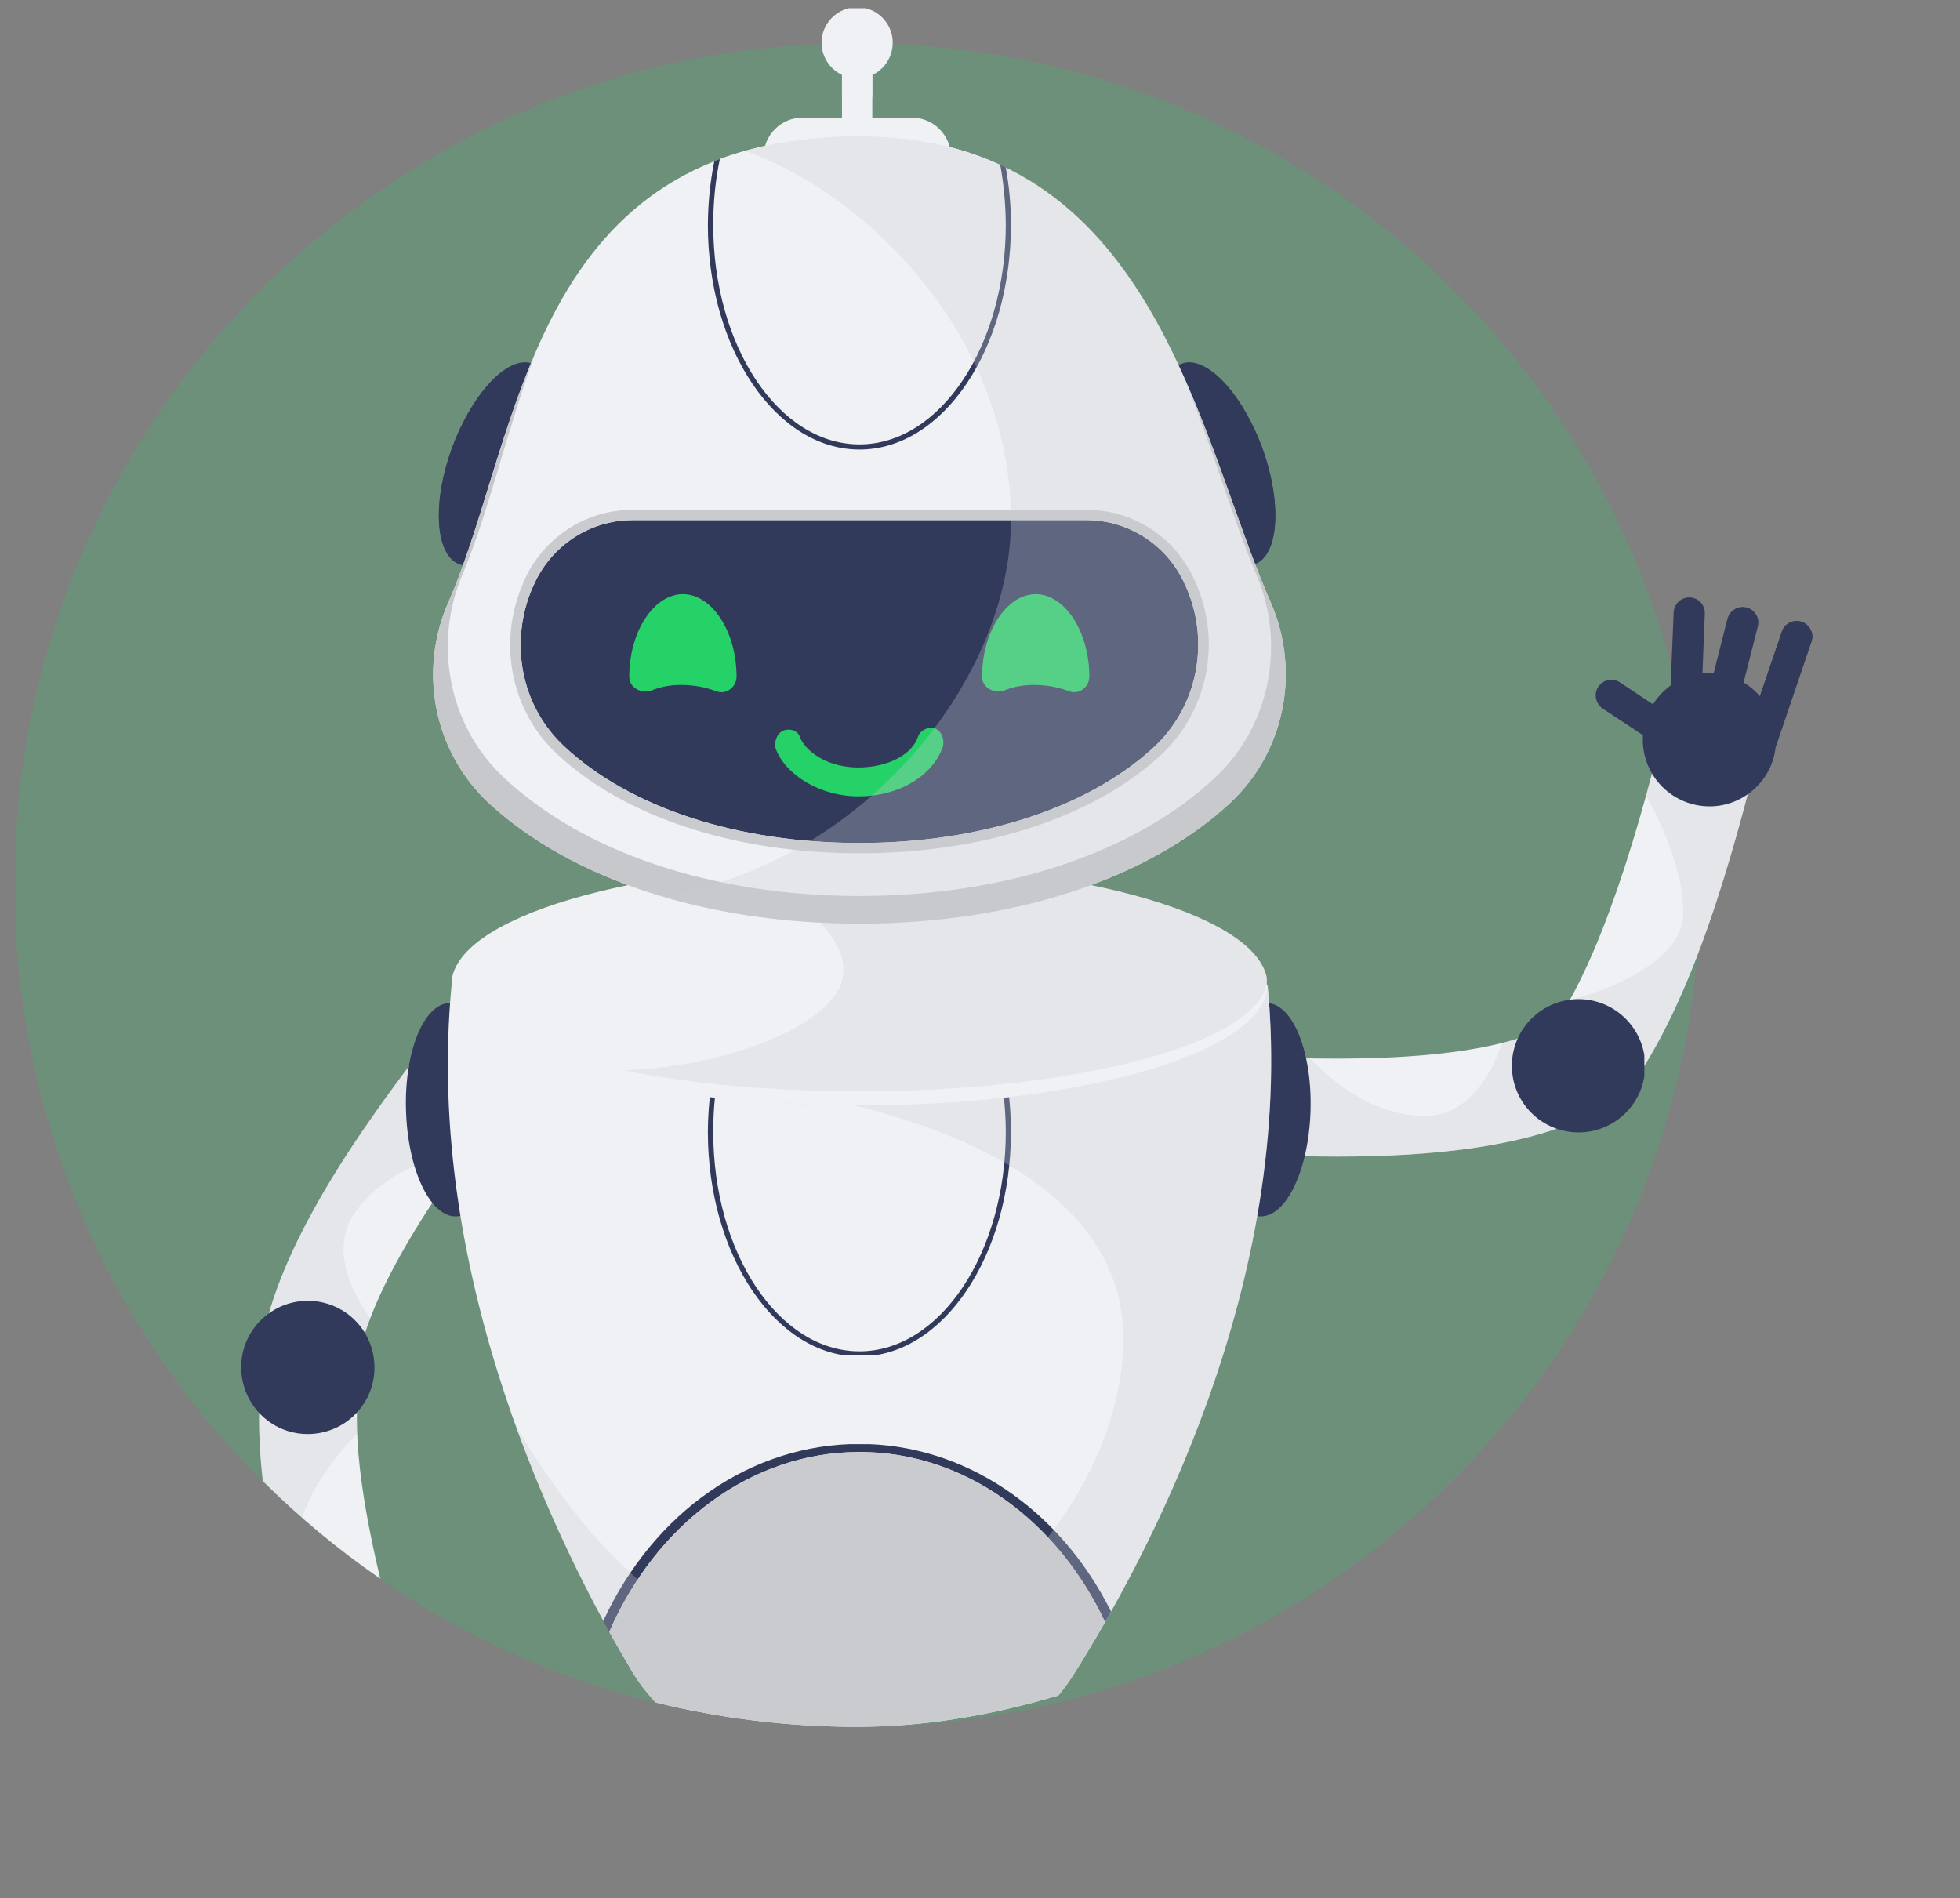 <svg version="1.2" xmlns="http://www.w3.org/2000/svg" viewBox="0 0 95 92" width="95" height="92"><rect x="0" y="0" width="95" height="92" fill="#808080" stroke="none"/><defs><clipPath clipPathUnits="userSpaceOnUse" id="cp1"><path d="m-600-333h1280v800h-1280z"/></clipPath><clipPath clipPathUnits="userSpaceOnUse" id="cp2"><path d="m0.74-2.71h89.98v93.71h-89.98z"/></clipPath><clipPath clipPathUnits="userSpaceOnUse" id="cp3"><path d="m0.74-2.71h89.98v93.71h-89.98z"/></clipPath><clipPath clipPathUnits="userSpaceOnUse" id="cp4"><path d="m20.66 50.58c-0.04 0.07-0.2 0.32-0.29 0.68l4.61 1.14c-0.13 0.52-0.32 0.77-0.95 1.59-4.21 5.5-6.48 9.71-6.75 12.51l-4.72-0.45c0.37-3.84 2.9-8.23 5.45-11.87 0.77-1.11 1.54-2.14 2.25-3.08 0.16-0.2 0.34-0.44 0.4-0.52zm0 0q0.01-0.01 0.01-0.01 0 0-0.01 0.01z"/></clipPath><linearGradient id="P" gradientUnits="userSpaceOnUse"/><linearGradient id="g1" x1="35.1" y1="91.9" x2="35.1" y2="91.8" href="#P"><stop stop-color="#e4e5e9"/><stop offset="1" stop-color="#f0f1f5"/></linearGradient><clipPath clipPathUnits="userSpaceOnUse" id="cp5"><path d="m90.72 34.52c0 22.54-26.63 49.18-49.17 49.18-22.54 0-40.81-18.28-40.81-40.82 0-22.54 17.7-45.59 40.24-45.59 22.54 0 49.74 14.69 49.74 37.23z"/></clipPath><clipPath clipPathUnits="userSpaceOnUse" id="cp6"><path d="m12.56 50.57h12.21v15.79h-12.21z"/></clipPath><clipPath clipPathUnits="userSpaceOnUse" id="cp7"><path d="m20.67 50.57c-0.03 0.04-0.2 0.3-0.3 0.69l3.72 0.92q0.45 0.39 0.68 0.76c-0.14 0.27-0.36 0.55-0.74 1.05q-0.72 0.94-1.36 1.82c-1.44 0.23-4 0.87-5.47 2.97-1.2 1.73-0.2 3.79 0.75 5.12q-0.41 1.06-0.57 1.96c-0.6 0.2-1.2 0.4-1.56 0.5l-3.26-0.31c0.37-3.84 2.9-8.23 5.45-11.87 0.77-1.11 1.54-2.14 2.25-3.08 0.17-0.21 0.36-0.46 0.41-0.53z"/></clipPath><linearGradient id="g2" x1="35.1" y1="91.8" x2="35.1" y2="91.7" href="#P"><stop stop-color="#e4e5e9"/><stop offset="1" stop-color="#cacbcf"/></linearGradient><clipPath clipPathUnits="userSpaceOnUse" id="cp8"><path d="m12.96 65.21l4.59 1.18q-0.79 3.14 0.88 10.13-3.06-2.11-5.69-4.73c-0.27-2.39-0.27-4.68 0.22-6.58z"/></clipPath><linearGradient id="g3" x1="6.5" y1="94.1" x2="6.6" y2="94.1" href="#P"><stop stop-color="#e4e5e9"/><stop offset="1" stop-color="#f0f1f5"/></linearGradient><clipPath clipPathUnits="userSpaceOnUse" id="cp9"><path d="m90.72 34.52c0 22.54-26.63 49.18-49.17 49.18-22.54 0-40.81-18.28-40.81-40.82 0-22.54 17.7-45.59 40.24-45.59 22.54 0 49.74 14.69 49.74 37.23z"/></clipPath><clipPath clipPathUnits="userSpaceOnUse" id="cp10"><path d="m12.56 65.21h7.55v18.19h-7.55z"/></clipPath><clipPath clipPathUnits="userSpaceOnUse" id="cp11"><path d="m15.37 82.68c-0.04 0.38 0.03 0.67 0.04 0.72-0.02-0.09-0.12-0.41-0.21-0.7-1.56-5.18-3.49-12.63-2.24-17.49l1.91 0.49c0.54 0.46 0.92 0.85 1.13 1.09 0.47 0.53 1 1.49 1.3 2.05q0 0.32 0.01 0.66c-0.94 0.91-3.81 4.31-2.51 6.44 1.2 1.97 3.69 3.47 4.52 3.93q0.2 0.71 0.43 1.46c0.31 1.04 0.39 1.32 0.34 1.84z"/></clipPath><linearGradient id="g4" x1="28.6" y1="93" x2="28.6" y2="92.9" href="#P"><stop stop-color="#e4e5e9"/><stop offset="1" stop-color="#cacbcf"/></linearGradient><clipPath clipPathUnits="userSpaceOnUse" id="cp12"><path d="m21.81 48.62c1.24 0 2.32 2.27 2.41 5.1 0.09 2.85-0.85 5.2-2.11 5.24-1.25 0.04-2.34-2.24-2.43-5.1-0.1-2.85 0.85-5.2 2.1-5.24q0.02 0 0.03 0z"/></clipPath><linearGradient id="g5" x1="2" y1="91.7" x2="2.1" y2="91.7" href="#P"><stop stop-color="#1f2439"/><stop offset="1" stop-color="#323a5c"/></linearGradient><clipPath clipPathUnits="userSpaceOnUse" id="cp13"><path d="m14.92 63.05c0.64 0 1.29 0.19 1.85 0.58 1.46 1.02 1.82 3.04 0.8 4.5-1.02 1.46-3.04 1.82-4.5 0.8-1.46-1.03-1.82-3.04-0.8-4.5 0.63-0.9 1.64-1.38 2.65-1.38z"/></clipPath><linearGradient id="g6" x1="26.9" y1="92.2" x2="26.9" y2="92.1" href="#P"><stop stop-color="#1f2439"/><stop offset="1" stop-color="#323a5c"/></linearGradient><clipPath clipPathUnits="userSpaceOnUse" id="cp14"><path d="m90.72 34.52c0 22.54-26.63 49.18-49.17 49.18-22.54 0-40.81-18.28-40.81-40.82 0-22.54 17.7-45.59 40.24-45.59 22.54 0 49.74 14.69 49.74 37.23z"/></clipPath><clipPath clipPathUnits="userSpaceOnUse" id="cp15"><path d="m16.84 80.8c1.64-0.7 3.54 0.07 4.23 1.71 0.7 1.65-0.07 3.54-1.71 4.24-1.64 0.7-3.54-0.07-4.24-1.71-0.69-1.65 0.07-3.54 1.72-4.24z"/></clipPath><linearGradient id="g7" x1="3" y1="95" x2="3.1" y2="94.9" href="#P"><stop stop-color="#1f2439"/><stop offset="1" stop-color="#323a5c"/></linearGradient><clipPath clipPathUnits="userSpaceOnUse" id="cp16"><path d="m90.72 34.52c0 22.54-26.63 49.18-49.17 49.18-22.54 0-40.81-18.28-40.81-40.82 0-22.54 17.7-45.59 40.24-45.59 22.54 0 49.74 14.69 49.74 37.23z"/></clipPath><clipPath clipPathUnits="userSpaceOnUse" id="cp17"><path d="m21.47 88.87l-2.61-4.69 1.32-0.74 2.61 4.7c0.2 0.36 0.07 0.82-0.29 1.03-0.37 0.2-0.83 0.07-1.03-0.3z"/></clipPath><linearGradient id="g8" x1="3.5" y1="97.6" x2="3.6" y2="97.6" href="#P"><stop stop-color="#1f2439"/><stop offset="1" stop-color="#323a5c"/></linearGradient><clipPath clipPathUnits="userSpaceOnUse" id="cp18"><path d="m90.72 34.52c0 22.54-26.63 49.18-49.17 49.18-22.54 0-40.81-18.28-40.81-40.82 0-22.54 17.7-45.59 40.24-45.59 22.54 0 49.74 14.69 49.74 37.23z"/></clipPath><clipPath clipPathUnits="userSpaceOnUse" id="cp19"><path d="m22.86 85.49l-2.75-1.54 0.72-1.33 2.76 1.54c0.36 0.2 0.5 0.66 0.3 1.03-0.2 0.37-0.66 0.5-1.03 0.3z"/></clipPath><linearGradient id="g9" x1="14.5" y1="105.3" x2="14.5" y2="105.2" href="#P"><stop stop-color="#1f2439"/><stop offset="1" stop-color="#323a5c"/></linearGradient><clipPath clipPathUnits="userSpaceOnUse" id="cp20"><path d="m75.34 49.6l2.34 4.13c-3.36 1.9-8.4 2.33-12.86 2.33-1.34 0-2.63-0.04-3.81-0.09-0.26-0.01-0.55-0.02-0.66-0.02 0.08 0 0.38-0.02 0.73-0.15l-1.71-4.43c0.51-0.2 0.82-0.18 1.85-0.14 6.92 0.31 11.67-0.24 14.12-1.63zm-15 6.35q0.01 0 0.01 0 0 0-0.01 0z"/></clipPath><linearGradient id="g10" x1=".7" y1="91" x2=".8" y2="91" href="#P"><stop stop-color="#e4e5e9"/><stop offset="1" stop-color="#f0f1f5"/></linearGradient><clipPath clipPathUnits="userSpaceOnUse" id="cp21"><path d="m90.72 34.52c0 22.54-26.63 49.18-49.17 49.18-22.54 0-40.81-18.28-40.81-40.82 0-22.54 17.7-45.59 40.24-45.59 22.54 0 49.74 14.69 49.74 37.23z"/></clipPath><clipPath clipPathUnits="userSpaceOnUse" id="cp22"><path d="m59.7 49.89h17.98v6.17h-17.98z"/></clipPath><clipPath clipPathUnits="userSpaceOnUse" id="cp23"><path d="m60.34 55.95c0.06 0 0.37-0.01 0.74-0.15l-1.38-3.58q0.07-0.59 0.24-0.99c0.3-0.04 0.66-0.02 1.28 0q1.18 0.06 2.28 0.07c1.01 1.06 3 2.79 5.56 2.79 2.11 0 3.22-2.01 3.76-3.54q1.11-0.28 1.94-0.66c0.51 0.37 1.02 0.75 1.31 0.99l1.61 2.85c-3.36 1.9-8.4 2.33-12.86 2.33-1.34 0-2.63-0.04-3.81-0.09-0.27-0.01-0.58-0.02-0.67-0.02z"/></clipPath><linearGradient id="g11" x1=".7" y1="91" x2=".8" y2="91" href="#P"><stop stop-color="#e4e5e9"/><stop offset="1" stop-color="#cacbcf"/></linearGradient><clipPath clipPathUnits="userSpaceOnUse" id="cp24"><path d="m80.84 35.34l3.77 2.87c0.24-0.3 0.33-0.58 0.35-0.64-0.03 0.09-0.12 0.42-0.19 0.71-1.37 5.24-3.6 12.6-7.19 16.1l-3.31-3.4c2.03-1.98 4.02-6.65 5.91-13.89 0.27-1.06 0.34-1.34 0.66-1.75z"/></clipPath><linearGradient id="g12" x1="101.9" y1="133.5" x2="101.9" y2="133.4" href="#P"><stop stop-color="#e4e5e9"/><stop offset="1" stop-color="#f0f1f5"/></linearGradient><clipPath clipPathUnits="userSpaceOnUse" id="cp25"><path d="m90.72 34.52c0 22.54-26.63 49.18-49.17 49.18-22.54 0-40.81-18.28-40.81-40.82 0-22.54 17.7-45.59 40.24-45.59 22.54 0 49.74 14.69 49.74 37.23z"/></clipPath><clipPath clipPathUnits="userSpaceOnUse" id="cp26"><path d="m75.73 35.34h9.23v19.04h-9.23z"/></clipPath><clipPath clipPathUnits="userSpaceOnUse" id="cp27"><path d="m84.61 38.21c0.24-0.3 0.33-0.58 0.35-0.64-0.03 0.09-0.12 0.42-0.19 0.71-1.37 5.24-3.6 12.6-7.19 16.1l-1.37-1.41c-0.23-0.67-0.35-1.21-0.4-1.52-0.13-0.7-0.08-1.79-0.04-2.43q0.16-0.27 0.33-0.56c1.28-0.29 5.49-1.7 5.49-4.2 0-2.31-1.34-4.88-1.81-5.71q0.2-0.71 0.4-1.46c0.27-1.06 0.34-1.34 0.66-1.75z"/></clipPath><linearGradient id="g13" x1="56.7" y1="133.8" x2="56.8" y2="133.7" href="#P"><stop stop-color="#e4e5e9"/><stop offset="1" stop-color="#cacbcf"/></linearGradient><clipPath clipPathUnits="userSpaceOnUse" id="cp28"><path d="m61.38 48.62q0.02 0 0.04 0c1.25 0.04 2.19 2.39 2.1 5.24-0.09 2.86-1.18 5.14-2.44 5.1-1.25-0.04-2.19-2.39-2.1-5.24 0.09-2.83 1.16-5.1 2.4-5.1z"/></clipPath><linearGradient id="g14" x1="96.5" y1="115.5" x2="96.5" y2="115.4" href="#P"><stop stop-color="#1f2439"/><stop offset="1" stop-color="#323a5c"/></linearGradient><clipPath clipPathUnits="userSpaceOnUse" id="cp29"><path d="m42.28 1.67v5.73q-0.73 0-1.47-0.01v-5.72z"/></clipPath><linearGradient id="g15" x1=".7" y1="91" x2=".8" y2="91" href="#P"><stop stop-color="#e4e5e9"/><stop offset="1" stop-color="#f0f1f5"/></linearGradient><clipPath clipPathUnits="userSpaceOnUse" id="cp30"><path d="m90.72 34.52c0 22.54-26.63 49.18-49.17 49.18-22.54 0-40.81-18.28-40.81-40.82 0-22.54 17.7-45.59 40.24-45.59 22.54 0 49.74 14.69 49.74 37.23z"/></clipPath><clipPath clipPathUnits="userSpaceOnUse" id="cp31"><path d="m40.81 2.07h1.47v2.79h-1.47z"/></clipPath><clipPath clipPathUnits="userSpaceOnUse" id="cp32"><path d="m40.81 2.07h1.47v2.63q-0.34 0.16-0.73 0.16-0.4 0-0.74-0.16z"/></clipPath><linearGradient id="g16" x1=".7" y1="91" x2=".8" y2="91" href="#P"><stop stop-color="#e4e5e9"/><stop offset="1" stop-color="#f0f1f5"/></linearGradient><clipPath clipPathUnits="userSpaceOnUse" id="cp33"><path d="m41.55 0.35c0.95 0 1.72 0.77 1.72 1.72 0 0.95-0.77 1.73-1.72 1.73-0.95 0-1.73-0.78-1.73-1.73 0-0.95 0.78-1.72 1.73-1.72z"/></clipPath><linearGradient id="g17" x1=".7" y1="91" x2=".8" y2="91" href="#P"><stop stop-color="#e4e5e9"/><stop offset="1" stop-color="#f0f1f5"/></linearGradient><clipPath clipPathUnits="userSpaceOnUse" id="cp34"><path d="m44.19 5.7c1.05 0 1.9 0.85 1.9 1.89v1.54h-9.08v-1.54c0-1.04 0.85-1.89 1.89-1.89z"/></clipPath><linearGradient id="g18" x1=".7" y1="91" x2=".8" y2="91" href="#P"><stop stop-color="#e4e5e9"/><stop offset="1" stop-color="#f0f1f5"/></linearGradient><clipPath clipPathUnits="userSpaceOnUse" id="cp35"><path d="m57.63 17.56c1.16 0 2.67 1.73 3.55 4.15 0.97 2.68 0.81 5.21-0.37 5.64-1.18 0.42-2.92-1.4-3.9-4.09-0.98-2.68-0.82-5.2 0.36-5.63q0.18-0.07 0.36-0.07z"/></clipPath><linearGradient id="g19" x1="27.6" y1="106.8" x2="27.7" y2="106.8" href="#P"><stop stop-color="#1f2439"/><stop offset="1" stop-color="#323a5c"/></linearGradient><clipPath clipPathUnits="userSpaceOnUse" id="cp36"><path d="m90.72 34.52c0 22.54-26.63 49.18-49.17 49.18-22.54 0-40.81-18.28-40.81-40.82 0-22.54 17.7-45.59 40.24-45.59 22.54 0 49.74 14.69 49.74 37.23z"/></clipPath><clipPath clipPathUnits="userSpaceOnUse" id="cp37"><path d="m56.72 20.64h5.1v6.77h-5.1z"/></clipPath><clipPath clipPathUnits="userSpaceOnUse" id="cp38"><path d="m60.81 27.35c-1.18 0.42-2.92-1.4-3.9-4.09q-0.1-0.27-0.19-0.54c1.01 2.08 2.44 3.38 3.46 3.01 1.1-0.4 1.31-2.62 0.54-5.09q0.25 0.51 0.46 1.07c0.97 2.68 0.81 5.21-0.37 5.64z"/></clipPath><linearGradient id="g20" x1=".7" y1="91" x2=".8" y2="91" href="#P"><stop stop-color="#1f2439"/><stop offset="1" stop-color="#323a5c"/></linearGradient><clipPath clipPathUnits="userSpaceOnUse" id="cp39"><path d="m25.45 17.56q0.19 0 0.36 0.07c1.18 0.43 1.35 2.95 0.37 5.63-0.98 2.69-2.73 4.51-3.91 4.09-1.17-0.43-1.34-2.96-0.36-5.64 0.88-2.42 2.39-4.15 3.54-4.15z"/></clipPath><linearGradient id="g21" x1="80.3" y1="68" x2="80.3" y2="67.9" href="#P"><stop stop-color="#1f2439"/><stop offset="1" stop-color="#323a5c"/></linearGradient><clipPath clipPathUnits="userSpaceOnUse" id="cp40"><path d="m22.36 20.64c-0.76 2.47-0.55 4.69 0.55 5.09 1.01 0.37 2.45-0.93 3.45-3.01q-0.08 0.27-0.18 0.54c-0.98 2.69-2.73 4.51-3.91 4.09-1.17-0.43-1.34-2.96-0.36-5.64q0.21-0.56 0.45-1.07z"/></clipPath><linearGradient id="g22" x1=".7" y1="91" x2=".8" y2="91" href="#P"><stop stop-color="#1f2439"/><stop offset="1" stop-color="#323a5c"/></linearGradient><clipPath clipPathUnits="userSpaceOnUse" id="cp41"><path d="m61.44 47.73c1.39 14.41-5.86 27.84-9.45 33.51q-0.31 0.48-0.69 0.94c-3.28 0.98-6.56 1.52-9.75 1.52-3.37 0-6.64-0.41-9.77-1.18q-0.68-0.72-1.17-1.55c-3.46-5.81-10.09-19.04-8.72-33.24h19.77z"/></clipPath><linearGradient id="g23" x1=".7" y1="91" x2=".8" y2="91" href="#P"><stop stop-color="#e4e5e9"/><stop offset="1" stop-color="#f0f1f5"/></linearGradient><clipPath clipPathUnits="userSpaceOnUse" id="cp42"><path d="m41.66 69.99c5.04 0 9.68 3.1 12.19 8.12q-0.14 0.26-0.29 0.51c-2.31-4.91-6.78-8.24-11.9-8.24-5.3 0-9.88 3.55-12.13 8.72q-0.14-0.26-0.29-0.53c2.46-5.31 7.18-8.58 12.42-8.58z"/></clipPath><linearGradient id="g24" x1=".7" y1="91" x2=".8" y2="91" href="#P"><stop stop-color="#1f2439"/><stop offset="1" stop-color="#323a5c"/></linearGradient><clipPath clipPathUnits="userSpaceOnUse" id="cp43"><path d="m41.66 70.38c5.12 0 9.59 3.33 11.9 8.24q-0.86 1.5-1.57 2.62-0.31 0.48-0.69 0.94c-3.28 0.98-6.56 1.52-9.75 1.52-3.37 0-6.64-0.41-9.77-1.18q-0.68-0.72-1.17-1.55-0.5-0.83-1.08-1.87c2.25-5.17 6.83-8.72 12.13-8.72z"/></clipPath><linearGradient id="g25" x1=".7" y1="91" x2=".8" y2="91" href="#P"><stop stop-color="#e4e5e9"/><stop offset="1" stop-color="#cacbcf"/></linearGradient><clipPath clipPathUnits="userSpaceOnUse" id="cp44"><path d="m41.66 50.57c2.67 0 4.91 0.5 6.81 1.38q0.27 1.39 0.28 2.91c0 5.87-3.18 10.64-7.09 10.64-3.92 0-7.09-4.77-7.09-10.64q0-1.67 0.32-3.19c1.88-0.7 4.11-1.1 6.77-1.1z"/></clipPath><linearGradient id="g26" x1=".7" y1="91" x2=".8" y2="91" href="#P"><stop stop-color="#e4e5e9"/><stop offset="1" stop-color="#f0f1f5"/></linearGradient><clipPath clipPathUnits="userSpaceOnUse" id="cp45"><path d="m34.89 51.67q-0.32 1.52-0.32 3.19c0 5.87 3.17 10.64 7.09 10.64 3.91 0 7.09-4.77 7.09-10.64q-0.01-1.51-0.27-2.91 0.14 0.07 0.27 0.13 0.25 1.37 0.25 2.78c0 6.01-3.29 10.89-7.34 10.89-4.05 0-7.35-4.88-7.35-10.89q0.01-1.58 0.31-3.08 0.13-0.06 0.27-0.11z"/></clipPath><linearGradient id="g27" x1=".7" y1="91" x2=".8" y2="91" href="#P"><stop stop-color="#1f2439"/><stop offset="1" stop-color="#323a5c"/></linearGradient><clipPath clipPathUnits="userSpaceOnUse" id="cp46"><path d="m90.72 34.52c0 22.54-26.63 49.18-49.17 49.18-22.54 0-40.81-18.28-40.81-40.82 0-22.54 17.7-45.59 40.24-45.59 22.54 0 49.74 14.69 49.74 37.23z"/></clipPath><clipPath clipPathUnits="userSpaceOnUse" id="cp47"><path d="m24.98 47.73h36.63v38.57h-36.63z"/></clipPath><clipPath clipPathUnits="userSpaceOnUse" id="cp48"><path d="m61.44 47.73c1.39 14.41-5.86 27.84-9.45 33.51-1.87 2.93-5.65 4.93-9.9 5.05q-0.21 0.01-0.43 0.01c-1.17 0-2.32-0.14-3.4-0.35-3.4-0.67-6.19-2.52-7.65-4.98-1.57-2.64-3.8-6.81-5.63-11.9 12.9 21.99 29.47 6.92 29.47-4.19 0-9.44-14.49-12-19.32-12.29 0 0-3.54-2.13-7.76-4.86h14.29z"/></clipPath><linearGradient id="g28" x1=".7" y1="91" x2=".8" y2="91" href="#P"><stop stop-color="#e4e5e9"/><stop offset="1" stop-color="#cacbcf"/></linearGradient><clipPath clipPathUnits="userSpaceOnUse" id="cp49"><path d="m41.66 41.87c10.92 0 19.77 2.62 19.77 5.86 0 3.23-8.85 5.85-19.77 5.85-10.93 0-19.78-2.62-19.78-5.85 0-3.24 8.85-5.86 19.78-5.86z"/></clipPath><linearGradient id="g29" x1=".7" y1="91" x2=".8" y2="91" href="#P"><stop stop-color="#e4e5e9"/><stop offset="1" stop-color="#f0f1f5"/></linearGradient><clipPath clipPathUnits="userSpaceOnUse" id="cp50"><path d="m90.72 34.52c0 22.54-26.63 49.18-49.17 49.18-22.54 0-40.81-18.28-40.81-40.82 0-22.54 17.7-45.59 40.24-45.59 22.54 0 49.74 14.69 49.74 37.23z"/></clipPath><clipPath clipPathUnits="userSpaceOnUse" id="cp51"><path d="m27.62 41.87h33.81v11.71h-33.81z"/></clipPath><clipPath clipPathUnits="userSpaceOnUse" id="cp52"><path d="m61.43 47.73c0 3.23-8.85 5.85-19.77 5.85-5.49 0-10.46-0.66-14.04-1.73 6.5 0.46 12.54-1.93 13.19-4.3 0.52-1.87-1.8-3.91-4.71-5.44q2.65-0.23 5.56-0.24c10.92 0 19.77 2.62 19.77 5.86z"/></clipPath><linearGradient id="g30" x1=".7" y1="91" x2=".8" y2="91" href="#P"><stop stop-color="#e4e5e9"/><stop offset="1" stop-color="#cacbcf"/></linearGradient><clipPath clipPathUnits="userSpaceOnUse" id="cp53"><path d="m21.88 47.55h39.55v6.03h-39.55z"/></clipPath><clipPath clipPathUnits="userSpaceOnUse" id="cp54"><path d="m61.42 47.55q0.01 0.09 0.01 0.18c0 3.23-8.85 5.85-19.77 5.85-10.93 0-19.78-2.62-19.78-5.85q0-0.09 0.02-0.18c0.31 2.97 9.04 5.35 19.76 5.35 10.72 0 19.44-2.38 19.76-5.35z"/></clipPath><linearGradient id="g31" x1=".7" y1="91" x2=".8" y2="91" href="#P"><stop stop-color="#e4e5e9"/><stop offset="1" stop-color="#f0f1f5"/></linearGradient><clipPath clipPathUnits="userSpaceOnUse" id="cp55"><path d="m41.66 6.61c14.27 0 16.37 14.48 19.93 22.59 1.47 3.36 0.68 7.29-2.02 9.77-4.01 3.68-10.54 5.8-17.91 5.8-7.38 0-13.9-2.12-17.92-5.8-2.7-2.48-3.49-6.41-2.01-9.77 3.56-8.11 3.93-22.59 19.93-22.59z"/></clipPath><linearGradient id="g32" x1=".7" y1="91" x2=".8" y2="91" href="#P"><stop stop-color="#e4e5e9"/><stop offset="1" stop-color="#f0f1f5"/></linearGradient><clipPath clipPathUnits="userSpaceOnUse" id="cp56"><path d="m26.02 16.93c-1.43 3.8-2.3 7.83-3.61 10.93-1.42 3.36-0.66 7.29 1.95 9.77 3.87 3.68 10.18 5.8 17.3 5.8 7.12 0 13.42-2.12 17.3-5.8 2.6-2.48 3.37-6.41 1.94-9.77-1.12-2.65-2.09-5.97-3.37-9.24 1.62 3.69 2.74 7.58 4.06 10.58 1.47 3.36 0.68 7.29-2.02 9.77-4.01 3.68-10.54 5.8-17.91 5.8-7.38 0-13.9-2.12-17.92-5.8-2.7-2.48-3.49-6.41-2.01-9.77 1.52-3.47 2.46-8.1 4.29-12.27z"/></clipPath><linearGradient id="g33" x1=".7" y1="91" x2=".8" y2="91" href="#P"><stop stop-color="#e4e5e9"/><stop offset="1" stop-color="#c7c8cc"/><stop offset="1" stop-color="#c7c8cc"/></linearGradient><clipPath clipPathUnits="userSpaceOnUse" id="cp57"><path d="m52.66 25.21c2.08 0 3.96 1.25 4.79 3.16q0.03 0.06 0.05 0.11c1.17 2.68 0.53 5.83-1.63 7.79-3.19 2.91-8.37 4.59-14.21 4.59-5.91 0-11.14-1.71-14.32-4.69-2.11-1.97-2.67-5.06-1.52-7.71q0.02-0.03 0.03-0.06c0.83-1.92 2.71-3.19 4.81-3.19z"/></clipPath><linearGradient id="g34" x1="48.2" y1="103.7" x2="48.3" y2="103.6" href="#P"><stop stop-color="#1f2439"/><stop offset="1" stop-color="#323a5c"/></linearGradient><clipPath clipPathUnits="userSpaceOnUse" id="cp58"><path d="m90.72 34.52c0 22.54-26.63 49.18-49.17 49.18-22.54 0-40.81-18.28-40.81-40.82 0-22.54 17.7-45.59 40.24-45.59 22.54 0 49.74 14.69 49.74 37.23z"/></clipPath><clipPath clipPathUnits="userSpaceOnUse" id="cp59"><path d="m24.73 24.71h33.86v16.65h-33.86z"/></clipPath><clipPath clipPathUnits="userSpaceOnUse" id="cp60"><path d="m57.92 28.17l0.05 0.11c1.26 2.89 0.56 6.25-1.76 8.37-3.29 3-8.59 4.71-14.55 4.71-6.04 0-11.38-1.75-14.66-4.81-2.24-2.09-2.9-5.42-1.64-8.29l0.02-0.06c0.92-2.12 2.99-3.49 5.28-3.49h22c2.28 0 4.35 1.35 5.26 3.46zm-27.26-2.96c-2.1 0-3.98 1.27-4.81 3.19q-0.01 0.03-0.03 0.06c-1.15 2.65-0.59 5.74 1.52 7.71 3.18 2.98 8.41 4.69 14.32 4.69 5.84 0 11.02-1.68 14.21-4.59 2.16-1.96 2.8-5.11 1.63-7.79q-0.02-0.05-0.05-0.11c-0.83-1.91-2.71-3.16-4.79-3.16z"/></clipPath><linearGradient id="g35" x1=".7" y1="91" x2=".8" y2="91" href="#P"><stop stop-color="#e4e5e9"/><stop offset="1" stop-color="#cacbcf"/></linearGradient><clipPath clipPathUnits="userSpaceOnUse" id="cp61"><path d="m41.66 6.61c2.67 0 4.91 0.5 6.81 1.38q0.27 1.39 0.28 2.91c0 5.87-3.18 10.64-7.09 10.64-3.92 0-7.09-4.77-7.09-10.64q0-1.67 0.32-3.19c1.88-0.7 4.11-1.1 6.77-1.1z"/></clipPath><linearGradient id="g36" x1=".7" y1="91" x2=".8" y2="91" href="#P"><stop stop-color="#e4e5e9"/><stop offset="1" stop-color="#f0f1f5"/></linearGradient><clipPath clipPathUnits="userSpaceOnUse" id="cp62"><path d="m34.89 7.71q-0.32 1.52-0.32 3.19c0 5.87 3.17 10.64 7.09 10.64 3.91 0 7.09-4.77 7.09-10.64q-0.01-1.51-0.27-2.91 0.14 0.07 0.27 0.13 0.25 1.37 0.25 2.78c0 6.01-3.29 10.89-7.34 10.89-4.05 0-7.35-4.88-7.35-10.89q0.01-1.58 0.31-3.08 0.13-0.06 0.27-0.11z"/></clipPath><linearGradient id="g37" x1=".7" y1="91" x2=".8" y2="91" href="#P"><stop stop-color="#1f2439"/><stop offset="1" stop-color="#323a5c"/></linearGradient><clipPath clipPathUnits="userSpaceOnUse" id="cp63"><path d="m90.72 34.52c0 22.54-26.63 49.18-49.17 49.18-22.54 0-40.81-18.28-40.81-40.82 0-22.54 17.7-45.59 40.24-45.59 22.54 0 49.74 14.69 49.74 37.23z"/></clipPath><clipPath clipPathUnits="userSpaceOnUse" id="cp64"><path d="m32.08 6.61h30.24v38.16h-30.24z"/></clipPath><clipPath clipPathUnits="userSpaceOnUse" id="cp65"><path d="m49 25.21c0-8.66-6.68-15.66-12.88-17.9 1.61-0.45 3.44-0.7 5.54-0.7 14.27 0 16.37 14.48 19.93 22.59 1.47 3.36 0.68 7.29-2.02 9.77-4.01 3.68-10.54 5.8-17.91 5.8-3.43 0-6.68-0.46-9.58-1.32 9.72-1.57 16.92-10.49 16.92-18.24z"/></clipPath><linearGradient id="g38" x1=".7" y1="91" x2=".8" y2="91" href="#P"><stop stop-color="#e4e5e9"/><stop offset="1" stop-color="#cacbcf"/></linearGradient><clipPath clipPathUnits="userSpaceOnUse" id="cp66"><path d="m76.51 48.43c1.78 0 3.23 1.45 3.23 3.23 0 1.79-1.45 3.23-3.23 3.23-1.78 0-3.23-1.44-3.23-3.23 0-1.78 1.45-3.23 3.23-3.23z"/></clipPath><linearGradient id="g39" x1=".7" y1="91" x2=".8" y2="91" href="#P"><stop stop-color="#1f2439"/><stop offset="1" stop-color="#323a5c"/></linearGradient><clipPath clipPathUnits="userSpaceOnUse" id="cp67"><path d="m82.85 32.62q0.24 0 0.48 0.04c1.76 0.26 2.98 1.9 2.72 3.67-0.26 1.76-1.9 2.98-3.66 2.72-1.77-0.26-2.99-1.9-2.73-3.67 0.24-1.6 1.62-2.76 3.19-2.76z"/></clipPath><linearGradient id="g40" x1="110.8" y1="130.8" x2="110.8" y2="130.7" href="#P"><stop stop-color="#1f2439"/><stop offset="1" stop-color="#323a5c"/></linearGradient><clipPath clipPathUnits="userSpaceOnUse" id="cp68"><path d="m81.88 28.96q0.01 0 0.03 0c0.42 0.02 0.74 0.37 0.72 0.79l-0.21 5.36-1.52-0.06 0.22-5.36c0.02-0.41 0.35-0.73 0.76-0.73z"/></clipPath><linearGradient id="g41" x1="123.7" y1="123.1" x2="123.7" y2="123" href="#P"><stop stop-color="#1f2439"/><stop offset="1" stop-color="#323a5c"/></linearGradient><clipPath clipPathUnits="userSpaceOnUse" id="cp69"><path d="m84.47 29.42q0.09 0 0.19 0.03c0.4 0.1 0.65 0.51 0.54 0.92l-1.32 5.2-1.47-0.38 1.32-5.2c0.09-0.34 0.4-0.57 0.74-0.57z"/></clipPath><linearGradient id="g42" x1="104.6" y1="132" x2="104.7" y2="131.9" href="#P"><stop stop-color="#1f2439"/><stop offset="1" stop-color="#323a5c"/></linearGradient><clipPath clipPathUnits="userSpaceOnUse" id="cp70"><path d="m87.08 30.1q0.13 0 0.25 0.04c0.39 0.14 0.61 0.57 0.47 0.96l-1.73 5.09-1.43-0.49 1.73-5.09c0.1-0.31 0.4-0.51 0.71-0.51z"/></clipPath><linearGradient id="g43" x1="97.6" y1="135.8" x2="97.6" y2="135.7" href="#P"><stop stop-color="#1f2439"/><stop offset="1" stop-color="#323a5c"/></linearGradient><clipPath clipPathUnits="userSpaceOnUse" id="cp71"><path d="m87.08 30.1q0.13 0 0.25 0.04c0.39 0.14 0.61 0.57 0.47 0.96l-1.73 5.09-1.43-0.49 1.73-5.09c0.1-0.31 0.4-0.51 0.71-0.51z"/></clipPath><linearGradient id="g44" x1="97.6" y1="135.8" x2="97.6" y2="135.7" href="#P"><stop stop-color="#1f2439"/><stop offset="1" stop-color="#323a5c"/></linearGradient><clipPath clipPathUnits="userSpaceOnUse" id="cp72"><path d="m78.1 32.95q0.22 0 0.41 0.12l2.63 1.75-0.82 1.27-2.63-1.74c-0.35-0.23-0.45-0.7-0.23-1.05 0.15-0.23 0.39-0.35 0.64-0.35z"/></clipPath><linearGradient id="g45" x1="68.6" y1="130.6" x2="68.7" y2="130.5" href="#P"><stop stop-color="#1f2439"/><stop offset="1" stop-color="#323a5c"/></linearGradient></defs><style>.a{opacity:.2;fill:#25d267}.b{fill:url(#g1)}.c{fill:url(#g2)}.d{fill:url(#g3)}.e{fill:url(#g4)}.f{fill:url(#g5)}.g{fill:url(#g6)}.h{fill:url(#g7)}.i{fill:url(#g8)}.j{fill:url(#g9)}.k{fill:url(#g10)}.l{fill:url(#g11)}.m{fill:url(#g12)}.n{fill:url(#g13)}.o{fill:url(#g14)}.p{fill:url(#g15)}.q{fill:url(#g16)}.r{fill:url(#g17)}.s{fill:url(#g18)}.t{fill:url(#g19)}.u{fill:url(#g20)}.v{fill:url(#g21)}.w{fill:url(#g22)}.x{fill:url(#g23)}.y{fill:url(#g24)}.z{fill:url(#g25)}.A{fill:url(#g26)}.B{fill:url(#g27)}.C{fill:url(#g28)}.D{fill:url(#g29)}.E{fill:url(#g30)}.F{fill:url(#g31)}.G{fill:url(#g32)}.H{fill:url(#g33)}.I{fill:url(#g34)}.J{fill:url(#g35)}.K{fill:#25d267}.L{fill:url(#g36)}.M{fill:url(#g37)}.N{fill:url(#g38)}.O{fill:url(#g39)}.P{fill:url(#g40)}.Q{fill:url(#g41)}.R{fill:url(#g42)}.S{fill:url(#g43)}.T{fill:url(#g44)}.U{fill:url(#g45)}</style><g clip-path="url(#cp1)"><g clip-path="url(#cp2)"><g clip-path="url(#cp3)"><path class="a" d="m82.4 42.9c0 22.5-18.3 40.8-40.9 40.8-22.5 0-40.8-18.3-40.8-40.8 0-22.6 18.3-40.8 40.8-40.8 22.6 0 40.9 18.2 40.9 40.8z"/></g><g clip-path="url(#cp4)"><path class="b" d="m5.1 61.3l11.5-16.6 15.9 11.1-11.6 16.5z"/></g><g clip-path="url(#cp5)"><g style="opacity:.3"><g clip-path="url(#cp6)"><g clip-path="url(#cp7)"><path class="c" d="m5.1 61.2l11.5-16.4 15.6 10.9-11.4 16.4z"/></g></g></g></g><g clip-path="url(#cp8)"><path class="d" d="m9.6 66l8.4-2.3 3.3 12.1-8.4 2.2z"/></g><g clip-path="url(#cp9)"><g style="opacity:.3"><g clip-path="url(#cp10)"><g clip-path="url(#cp11)"><path class="e" d="m7.5 82.4l4.7-19.1 12.1 2.9-4.6 19.1z"/></g></g></g></g><g clip-path="url(#cp12)"><path class="f" d="m19.2 48.6l5.1-0.1 0.3 10.5-5 0.2z"/></g><g clip-path="url(#cp13)"><path class="g" d="m8 67.7l5.7-8.1 8.1 5.7-5.6 8.1z"/></g><g clip-path="url(#cp14)"><g clip-path="url(#cp15)"><path class="h" d="m12.7 80.5l8.6-2.1 2.2 8.6-8.6 2.2z"/></g></g><g clip-path="url(#cp16)"><g clip-path="url(#cp17)"><path class="i" d="m17 84.1l5.5-2 2.4 6.6-5.6 2z"/></g></g><g clip-path="url(#cp18)"><g clip-path="url(#cp19)"><path class="j" d="m18.6 84.5l3-3.8 4 3.1-3 3.8z"/></g></g><g clip-path="url(#cp20)"><path class="k" d="m59.4 49.6h18.3v6.5h-18.3z"/></g><g clip-path="url(#cp21)"><g style="opacity:.3"><g clip-path="url(#cp22)"><g clip-path="url(#cp23)"><path class="l" d="m59.7 49.9h18v6.2h-18z"/></g></g></g></g><g clip-path="url(#cp24)"><path class="m" d="m69.2 52.9l5.9-20.4 15 4.3-6 20.4z"/></g><g clip-path="url(#cp25)"><g style="opacity:.3"><g clip-path="url(#cp26)"><g clip-path="url(#cp27)"><path class="n" d="m66.2 44.9l14.1-14.2 14.2 14.2-14.2 14.1z"/></g></g></g></g><g clip-path="url(#cp28)"><path class="o" d="m58.6 59l0.3-10.5 5 0.1-0.3 10.6z"/></g><g clip-path="url(#cp29)"><path class="p" d="m40.8 1.7h1.5v5.7h-1.5z"/></g><g clip-path="url(#cp30)"><g clip-path="url(#cp31)"><g clip-path="url(#cp32)"><path class="q" d="m40.8 2.1h1.5v2.8h-1.5z"/></g></g></g><g clip-path="url(#cp33)"><path class="r" d="m39.8 0.4h3.5v3.4h-3.5z"/></g><g clip-path="url(#cp34)"><path class="s" d="m37 5.7h9.1v3.4h-9.1z"/></g><g clip-path="url(#cp35)"><path class="t" d="m52.6 18.8l8.8-3.2 4 11-8.7 3.2z"/></g><g clip-path="url(#cp36)"><g clip-path="url(#cp37)"><g clip-path="url(#cp38)"><path class="u" d="m56.7 20.6h5.5v7.2h-5.5z"/></g></g></g><g clip-path="url(#cp39)"><path class="v" d="m17.6 26.6l4.1-11 8.7 3.2-4 11z"/></g><g clip-path="url(#cp40)"><path class="w" d="m20.9 20.6h5.5v7.2h-5.5z"/></g><g clip-path="url(#cp41)"><path class="x" d="m20.5 47.7h42.3v36h-42.3z"/></g><g clip-path="url(#cp42)"><path class="y" d="m29.2 70h24.7v9.1h-24.7z"/></g><g clip-path="url(#cp43)"><path class="z" d="m29.5 70.4h24.1v13.3h-24.1z"/></g><g clip-path="url(#cp44)"><path class="A" d="m34.6 50.6h14.1v14.9h-14.1z"/></g><g clip-path="url(#cp45)"><path class="B" d="m34.3 51.7h14.7v14h-14.7z"/></g><g clip-path="url(#cp46)"><g style="opacity:.3"><g clip-path="url(#cp47)"><g clip-path="url(#cp48)"><path class="C" d="m25 47.7h37.8v43.4h-37.8z"/></g></g></g></g><g clip-path="url(#cp49)"><path class="D" d="m21.9 41.9h39.5v11.7h-39.5z"/></g><g clip-path="url(#cp50)"><g style="opacity:.3"><g clip-path="url(#cp51)"><g clip-path="url(#cp52)"><path class="E" d="m27.6 41.9h33.8v11.7h-33.8z"/></g></g></g><g clip-path="url(#cp53)"><g clip-path="url(#cp54)"><path class="F" d="m21.9 47.6h39.5v6h-39.5z"/></g></g></g><g clip-path="url(#cp55)"><path class="G" d="m20.3 6.6h42.8v38.2h-42.8z"/></g><g clip-path="url(#cp56)"><path class="H" d="m20.3 16.9h42.8v27.9h-42.8z"/></g><g clip-path="url(#cp57)"><path class="I" d="m16.9 31.8l27.4-23.4 22.1 25.9-27.4 23.4z"/></g><g clip-path="url(#cp58)"><g clip-path="url(#cp59)"><g clip-path="url(#cp60)"><path class="J" d="m24.1 24.7h35.1v16.7h-35.1z"/></g></g><path class="K" d="m31.5 33.5c-0.5 0.1-1-0.2-1-0.7 0-2.2 1.2-4 2.6-4 1.4 0 2.6 1.8 2.6 4q0 0 0 0c0 0.5-0.5 0.9-1 0.7q-0.8-0.3-1.7-0.3-0.8 0-1.5 0.3z"/><path class="K" d="m48.6 33.5c-0.5 0.1-1-0.2-1-0.7 0-2.2 1.2-4 2.6-4 1.4 0 2.6 1.8 2.6 4q0 0 0 0c0 0.5-0.5 0.9-1 0.7q-0.8-0.3-1.7-0.3-0.8 0-1.5 0.3z"/><path class="K" d="m41.6 38.6c-1.8 0-3.5-1-4-2.3-0.1-0.4 0.1-0.8 0.4-0.9 0.3-0.1 0.7 0 0.8 0.4 0.4 0.8 1.5 1.4 2.8 1.4 1.4 0 2.6-0.6 2.9-1.5 0.1-0.3 0.5-0.5 0.8-0.4 0.3 0.1 0.5 0.5 0.4 0.9-0.5 1.4-2.1 2.4-4.1 2.4z"/></g><g clip-path="url(#cp61)"><path class="L" d="m34.6 6.6h14.1v14.9h-14.1z"/></g><g clip-path="url(#cp62)"><path class="M" d="m34.3 7.7h14.7v14.1h-14.7z"/></g><g clip-path="url(#cp63)"><g style="opacity:.3"><g clip-path="url(#cp64)"><g clip-path="url(#cp65)"><path class="N" d="m32.1 6.6h31v38.2h-31z"/></g></g></g></g><g clip-path="url(#cp66)"><path class="O" d="m73.3 48.4h6.4v6.5h-6.4z"/></g><g clip-path="url(#cp67)"><path class="P" d="m77.5 38.7l2.5-8 8.2 2.5-2.5 8.1z"/></g><g clip-path="url(#cp68)"><path class="Q" d="m79.7 34.9l1.3-6.3 2.8 0.6-1.2 6.2z"/></g><g clip-path="url(#cp69)"><path class="R" d="m80.2 34.6l2.7-6.2 4.6 2-2.6 6.2z"/></g><g clip-path="url(#cp70)"><path class="S" d="m82.1 34.9l3.3-6.2 5 2.7-3.2 6.1z"/></g><g clip-path="url(#cp71)"><path class="T" d="m82.1 34.9l3.3-6.2 5 2.7-3.2 6.1z"/></g><g clip-path="url(#cp72)"><path class="U" d="m75.7 34.7l3.3-3.7 3.7 3.4-3.3 3.6z"/></g></g></g></svg>